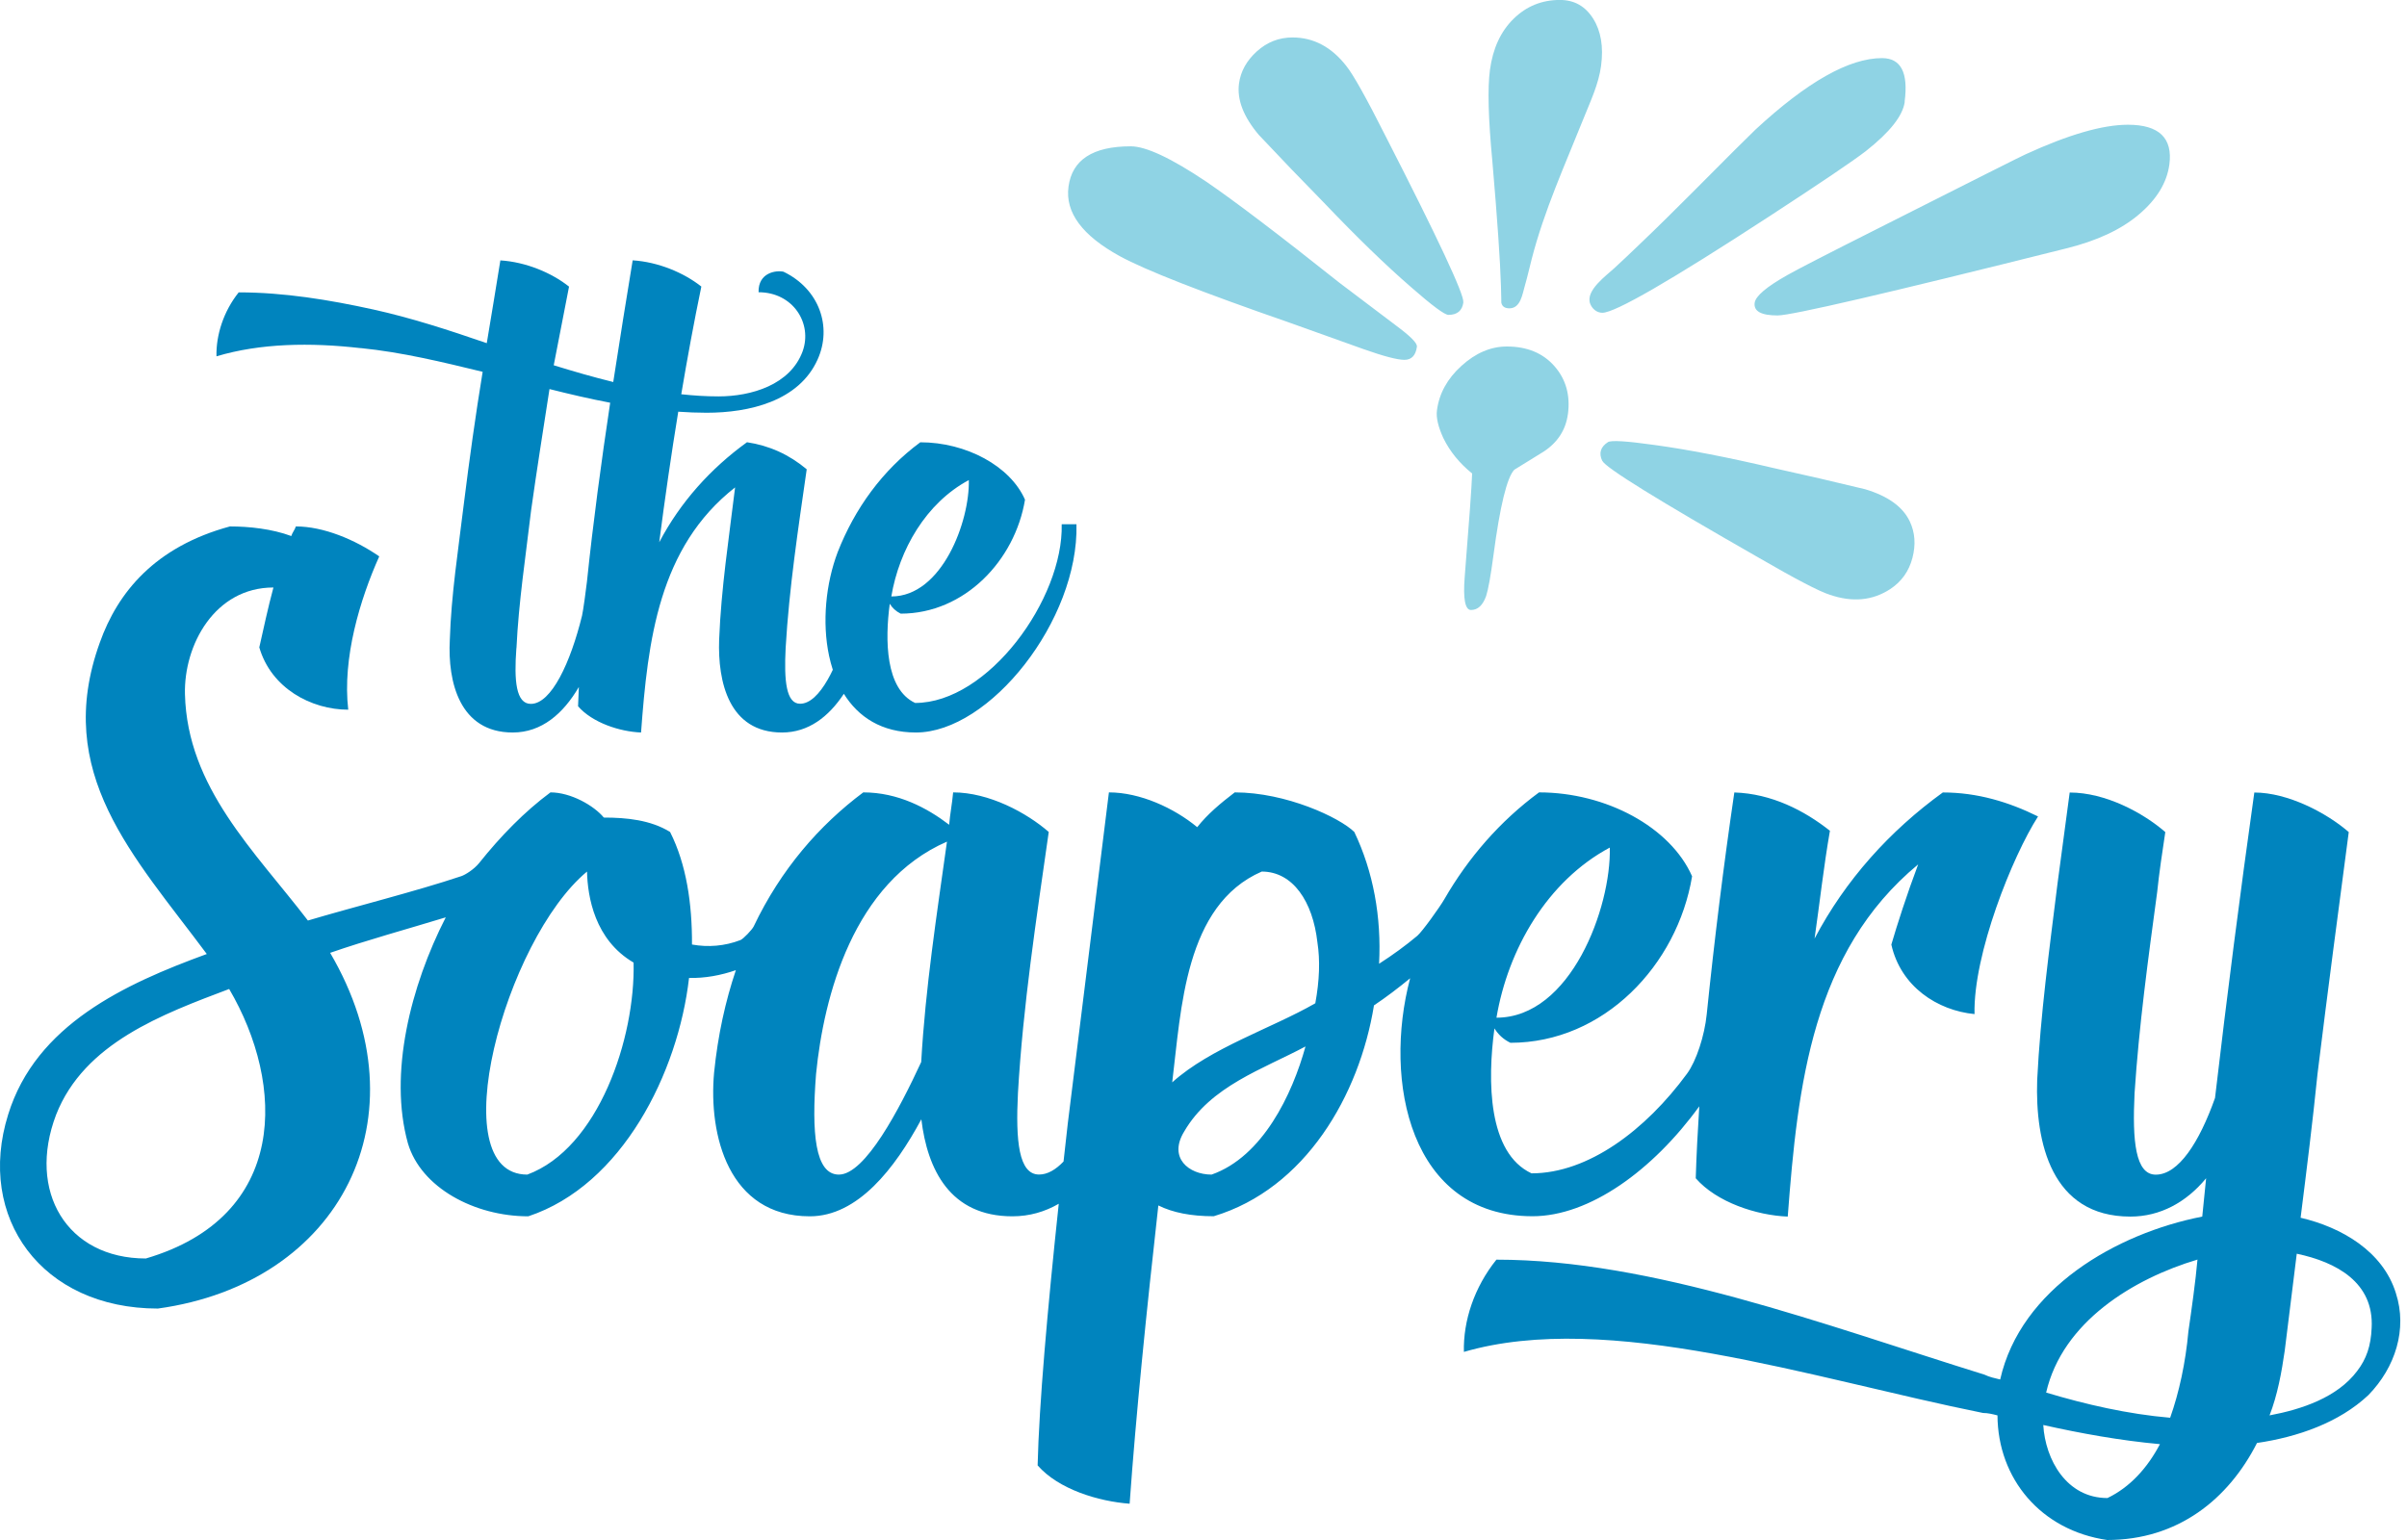 <svg xmlns="http://www.w3.org/2000/svg" fill="none" viewBox="0 0 125 80" height="80" width="125">
<path fill="#8FD3E4" d="M73.584 18.004C73.523 18.462 73.306 18.693 72.936 18.693C72.565 18.693 71.856 18.506 70.809 18.136C69.536 17.678 68.252 17.216 66.955 16.757C62.417 15.181 59.483 14.034 58.158 13.31C56.202 12.237 55.309 11.035 55.489 9.7C55.675 8.301 56.752 7.601 58.722 7.601C59.51 7.601 60.818 8.212 62.645 9.438C64.088 10.423 66.394 12.172 69.56 14.689C69.797 14.866 70.782 15.609 72.511 16.92C73.248 17.467 73.605 17.827 73.581 18.004H73.584ZM75.996 15.701C75.938 16.139 75.68 16.357 75.218 16.357C75.021 16.357 74.372 15.874 73.275 14.913C71.961 13.775 70.449 12.308 68.741 10.515C67.603 9.357 66.479 8.185 65.369 7.003C64.574 6.062 64.234 5.176 64.343 4.344C64.428 3.709 64.737 3.152 65.27 2.669C65.803 2.187 66.421 1.946 67.121 1.946C68.215 1.946 69.145 2.439 69.913 3.423C70.269 3.862 70.952 5.077 71.954 7.068C74.698 12.431 76.043 15.307 75.992 15.701H75.996ZM83.209 23.944C83.019 23.547 83.114 23.221 83.501 22.969C83.668 22.86 84.473 22.912 85.916 23.115C87.638 23.35 89.707 23.75 92.118 24.317C93.704 24.667 95.287 25.031 96.862 25.415C98.041 25.768 98.812 26.321 99.175 27.079C99.451 27.656 99.498 28.291 99.315 28.988C99.131 29.684 98.744 30.22 98.16 30.604C97.243 31.202 96.197 31.3 95.015 30.893C94.475 30.723 93.242 30.078 91.313 28.96C86.083 25.971 83.383 24.301 83.213 23.941L83.209 23.944ZM81.423 21.516C81.314 22.324 80.9 22.973 80.18 23.451C79.653 23.781 79.141 24.097 78.641 24.402C78.261 24.796 77.897 26.284 77.555 28.865C77.415 29.915 77.29 30.614 77.177 30.964C77.004 31.446 76.743 31.688 76.393 31.688C76.087 31.688 75.975 31.117 76.064 29.979C76.298 27.069 76.427 25.275 76.451 24.596C75.799 24.07 75.299 23.458 74.956 22.759C74.685 22.168 74.573 21.685 74.624 21.315C74.739 20.439 75.163 19.668 75.9 19.002C76.634 18.337 77.419 18 78.251 18C79.3 18 80.126 18.34 80.723 19.019C81.321 19.699 81.555 20.531 81.426 21.512L81.423 21.516ZM83.148 3.413C83.023 4.361 82.601 5.247 82.248 6.127C81.28 8.549 80.19 10.936 79.541 13.47C79.422 13.928 79.321 14.39 79.188 14.845C79.062 15.273 78.971 16.017 78.387 16.017C78.145 16.017 78.006 15.918 77.966 15.722C77.966 15.701 77.966 15.416 77.948 14.869C77.908 13.534 77.758 11.367 77.5 8.368C77.29 6.157 77.249 4.585 77.374 3.641C77.524 2.523 77.931 1.637 78.597 0.982C79.263 0.326 80.068 -0.003 81.009 -0.003C81.752 -0.003 82.326 0.319 82.734 0.965C83.141 1.61 83.277 2.425 83.148 3.41V3.413ZM98.917 5.285C98.822 6.008 98.15 6.861 96.903 7.845C96.221 8.372 94.536 9.51 91.853 11.259C86.748 14.584 83.872 16.248 83.213 16.248C82.921 16.248 82.676 16.037 82.578 15.769C82.33 15.086 83.427 14.312 83.841 13.925C84.269 13.527 84.697 13.127 85.118 12.719C86.052 11.829 86.969 10.922 87.879 10.009C89.747 8.127 90.848 7.034 91.17 6.728C93.84 4.256 96.03 3.019 97.735 3.019C98.72 3.019 99.111 3.773 98.91 5.285H98.917ZM112.659 8.545C112.533 9.486 112.007 10.352 111.083 11.136C110.159 11.924 108.892 12.515 107.286 12.909C98.028 15.229 93.038 16.387 92.315 16.387C91.462 16.387 91.065 16.17 91.123 15.732C91.17 15.382 91.737 14.9 92.824 14.288C93.276 14.027 94.825 13.229 97.477 11.894C102.497 9.357 105.065 8.066 105.18 8.022C107.418 6.993 109.191 6.48 110.505 6.48C112.126 6.48 112.842 7.17 112.659 8.549V8.545Z"></path>
<path fill="#0084BE" d="M88.246 57.489C88.168 58.732 88.1 59.972 88.063 61.208C89.15 62.455 91.221 63.137 92.841 63.199C93.358 56.352 94.125 49.447 99.614 44.903C99.029 46.458 98.51 48.075 98.221 49.07C98.71 51.25 100.609 52.493 102.541 52.68C102.467 49.569 104.518 44.468 105.839 42.413C104.328 41.666 102.697 41.167 100.894 41.167C98.143 43.157 95.837 45.711 94.234 48.757C94.502 46.893 94.706 45.025 95.032 43.157C93.697 42.101 91.999 41.228 90.067 41.167C89.513 44.937 89.031 48.815 88.633 52.694C88.521 53.804 88.09 55.125 87.611 55.774C85.458 58.709 82.479 60.953 79.535 60.953C77.269 59.894 77.239 56.161 77.609 53.424C77.803 53.733 78.057 53.984 78.438 54.171C83.291 54.171 87.112 50.126 87.873 45.521C86.752 42.97 83.41 41.163 79.925 41.163C77.894 42.658 76.251 44.559 75.007 46.713C74.773 47.12 73.856 48.401 73.601 48.615C72.997 49.121 72.338 49.603 71.618 50.065C71.747 47.637 71.316 45.273 70.331 43.218C69.567 42.471 66.799 41.163 64.122 41.163C63.389 41.724 62.716 42.284 62.173 42.97C60.967 41.971 59.204 41.163 57.588 41.163L55.455 58.338C55.38 59.011 55.305 59.676 55.231 60.339C54.823 60.767 54.395 61.015 53.961 61.015C52.904 61.015 52.738 59.272 52.864 56.783C53.125 52.239 53.825 47.698 54.463 43.218C53.319 42.223 51.366 41.163 49.498 41.163C49.45 41.724 49.338 42.284 49.291 42.844C48.149 41.971 46.638 41.163 44.831 41.163C42.559 42.861 40.559 45.147 39.139 48.129C39.061 48.292 38.606 48.774 38.45 48.836C37.641 49.148 36.775 49.219 35.936 49.066C35.947 46.954 35.648 44.899 34.798 43.218C33.79 42.596 32.54 42.471 31.358 42.471C30.845 41.849 29.646 41.163 28.587 41.163C27.242 42.158 26.002 43.432 24.881 44.835C24.62 45.161 24.161 45.446 23.957 45.514C21.607 46.302 18.374 47.11 15.99 47.82C13.225 44.21 9.724 40.912 9.605 36.059C9.544 33.508 11.15 30.519 14.2 30.519C13.915 31.575 13.691 32.635 13.466 33.63C14.078 35.746 16.156 36.867 18.085 36.867C17.773 34.191 18.693 31.141 19.695 28.903C18.432 28.03 16.795 27.347 15.365 27.347C15.307 27.534 15.185 27.656 15.127 27.846C14.122 27.473 12.937 27.347 11.941 27.347C8.049 28.403 6.113 30.767 5.183 33.382C2.734 40.165 6.945 44.458 10.739 49.559C6.484 51.114 1.868 53.23 0.424 57.897C-1.25 63.249 2.163 67.977 8.199 67.977C17.688 66.669 22.144 58.023 17.145 49.498C19.016 48.846 21.206 48.248 23.149 47.654C21.322 51.227 20.177 55.774 21.183 59.391C21.862 61.694 24.637 63.185 27.435 63.185C32.312 61.568 35.22 55.72 35.783 50.802C36.605 50.822 37.431 50.669 38.215 50.398C37.675 52.001 37.281 53.767 37.084 55.72C36.789 58.956 37.825 63.185 42.056 63.185C44.546 63.185 46.475 60.695 47.847 58.145C48.16 60.757 49.338 63.185 52.575 63.185C53.468 63.185 54.266 62.947 54.983 62.533C54.392 68.076 53.961 72.983 53.886 76.125C54.976 77.371 57.044 77.993 58.664 78.115C58.99 73.51 59.541 68.096 60.155 62.621C60.913 62.995 61.85 63.181 63.032 63.181C67.787 61.752 70.596 56.898 71.353 52.228C71.992 51.8 72.62 51.322 73.231 50.819C71.815 56.158 73.221 63.181 79.586 63.181C82.547 63.181 85.835 60.797 88.246 57.472V57.489ZM7.577 65.376C3.471 65.376 1.396 61.891 2.914 57.907C4.378 54.175 8.45 52.68 11.901 51.376C14.821 56.352 14.988 63.199 7.574 65.376H7.577ZM27.384 61.018C22.905 61.018 26.216 48.822 30.485 45.276C30.516 46.584 30.883 48.822 32.903 50.004C32.998 53.923 31.083 59.649 27.384 61.018ZM47.84 55.17C46.716 57.598 44.933 61.018 43.564 61.018C42.321 61.018 42.141 58.841 42.379 55.794C42.78 51.749 44.315 45.837 49.178 43.721C48.649 47.514 48.058 51.311 47.84 55.17ZM62.92 61.018C61.738 61.018 60.658 60.149 61.497 58.78C62.869 56.416 65.586 55.543 67.797 54.361C67.111 56.851 65.573 60.087 62.92 61.018ZM68.303 52.12C66.031 53.427 62.883 54.422 60.875 56.226C61.344 52.432 61.521 47.019 65.525 45.276C67.141 45.276 68.177 46.832 68.415 48.948C68.561 49.882 68.524 50.938 68.306 52.12H68.303ZM83.6 44.03C83.675 47.141 81.573 52.867 77.714 52.867C78.312 49.321 80.343 45.772 83.6 44.03Z"></path>
<path fill="#0084BE" d="M124.424 67.179C123.748 64.999 121.601 63.755 119.475 63.26C119.788 60.77 120.1 58.281 120.352 55.794C120.871 51.563 121.449 47.205 121.975 43.225C120.83 42.23 118.816 41.17 117.071 41.17C116.327 46.458 115.648 51.749 115.03 57.038C114.214 59.34 113.134 61.021 111.953 61.021C110.896 61.021 110.73 59.279 110.852 56.79C111.08 53.305 111.555 49.82 112.027 46.336C112.129 45.341 112.289 44.281 112.448 43.225C111.304 42.23 109.351 41.17 107.483 41.17C107.272 42.725 107.062 44.342 106.851 45.898C106.434 49.257 105.961 52.741 105.795 56.104C105.686 59.34 106.525 63.199 110.635 63.199C112.19 63.199 113.542 62.451 114.568 61.208L114.367 63.199C109.908 64.071 104.939 66.931 103.873 71.662C103.621 71.601 103.309 71.536 103.058 71.411C94.655 68.799 85.801 65.437 77.711 65.437C76.563 66.867 75.982 68.609 76.023 70.229C83.498 68.052 94.037 71.597 102.983 73.401C103.231 73.401 103.482 73.462 103.733 73.527C103.75 76.824 105.995 79.501 109.429 80C113.1 80 115.726 77.884 117.21 74.96C119.319 74.651 121.476 73.904 122.997 72.47C124.393 71.037 125.028 69.047 124.424 67.182V67.179ZM109.439 77.82C107.323 77.82 106.216 75.829 106.111 74.026C108.05 74.461 110.112 74.834 112.17 75.021C111.514 76.267 110.608 77.263 109.439 77.823V77.82ZM113.647 69.169C113.501 70.786 113.165 72.341 112.7 73.649C110.516 73.462 108.329 72.963 106.26 72.341C107.106 68.67 110.784 66.428 114.119 65.433C114.021 66.554 113.81 68.048 113.647 69.166V69.169ZM123.164 68.982C123.126 69.916 122.892 70.599 122.41 71.224C121.384 72.593 119.533 73.214 117.862 73.527C118.273 72.47 118.49 71.288 118.65 70.168C118.857 68.487 119.068 66.809 119.275 65.128C121.337 65.562 123.293 66.622 123.164 68.986V68.982Z"></path>
<path fill="#0084BE" d="M18.734 18.082C20.87 18.296 22.966 18.805 25.065 19.315C24.695 21.573 24.369 23.913 24.083 26.213C23.801 28.556 23.431 30.896 23.36 33.24C23.244 35.41 23.859 38.052 26.627 38.052C28.132 38.052 29.252 37.071 30.061 35.688C30.044 36.025 30.03 36.364 30.02 36.69C30.764 37.543 32.18 38.008 33.291 38.052C33.644 33.284 34.204 28.427 38.175 25.32C37.855 27.958 37.451 30.557 37.346 33.24C37.271 35.41 37.845 38.052 40.613 38.052C41.985 38.052 43.035 37.234 43.823 36.042C44.57 37.244 45.782 38.052 47.565 38.052C51.396 38.052 56.026 32.217 55.903 27.235H55.136C55.231 31.11 51.315 36.517 47.525 36.517C45.976 35.794 45.955 33.24 46.207 31.365C46.339 31.579 46.516 31.749 46.774 31.878C50.096 31.878 52.711 29.11 53.23 25.958C52.466 24.212 50.177 22.976 47.793 22.976C45.826 24.426 44.386 26.427 43.503 28.682C42.885 30.315 42.685 32.326 43.055 34.068C43.109 34.316 43.174 34.561 43.249 34.795C43.164 34.975 43.075 35.148 42.984 35.305C42.545 36.072 42.056 36.558 41.55 36.558C40.827 36.558 40.712 35.366 40.8 33.661C40.98 30.553 41.455 27.442 41.894 24.379C40.98 23.611 39.947 23.146 38.793 22.973C36.908 24.334 35.335 26.08 34.235 28.169C34.527 25.914 34.853 23.645 35.223 21.387C35.712 21.421 36.201 21.441 36.694 21.441C38.908 21.441 41.489 20.843 42.461 18.673C43.228 16.968 42.542 15.008 40.688 14.115C40.301 14.03 39.367 14.159 39.394 15.181C41.184 15.181 42.203 16.798 41.683 18.248C41.044 19.994 39.013 20.592 37.312 20.592C36.67 20.592 36.028 20.551 35.379 20.48C35.695 18.605 36.038 16.737 36.422 14.886C35.508 14.163 34.177 13.606 32.856 13.524C32.54 15.453 32.19 17.603 31.847 19.845C30.818 19.593 29.789 19.294 28.756 18.975C29.021 17.613 29.286 16.251 29.551 14.889C28.641 14.166 27.306 13.609 25.985 13.527C25.761 14.889 25.54 16.296 25.279 17.827C23.302 17.145 21.329 16.506 19.403 16.081C17.09 15.572 14.74 15.188 12.396 15.188C11.612 16.17 11.215 17.403 11.242 18.51C13.524 17.827 16.122 17.786 18.727 18.085L18.734 18.082ZM50.313 24.939C50.364 27.069 48.927 30.985 46.288 30.985C46.696 28.556 48.085 26.131 50.313 24.939ZM26.821 33.668C26.933 31.283 27.299 28.899 27.581 26.515C27.873 24.43 28.206 22.341 28.536 20.211C29.585 20.476 30.635 20.721 31.688 20.921C31.229 23.971 30.798 27.16 30.482 30.21C30.441 30.597 30.278 31.772 30.227 31.98C29.629 34.418 28.634 36.565 27.568 36.565C26.8 36.565 26.688 35.373 26.817 33.668H26.821Z"></path>
</svg>
